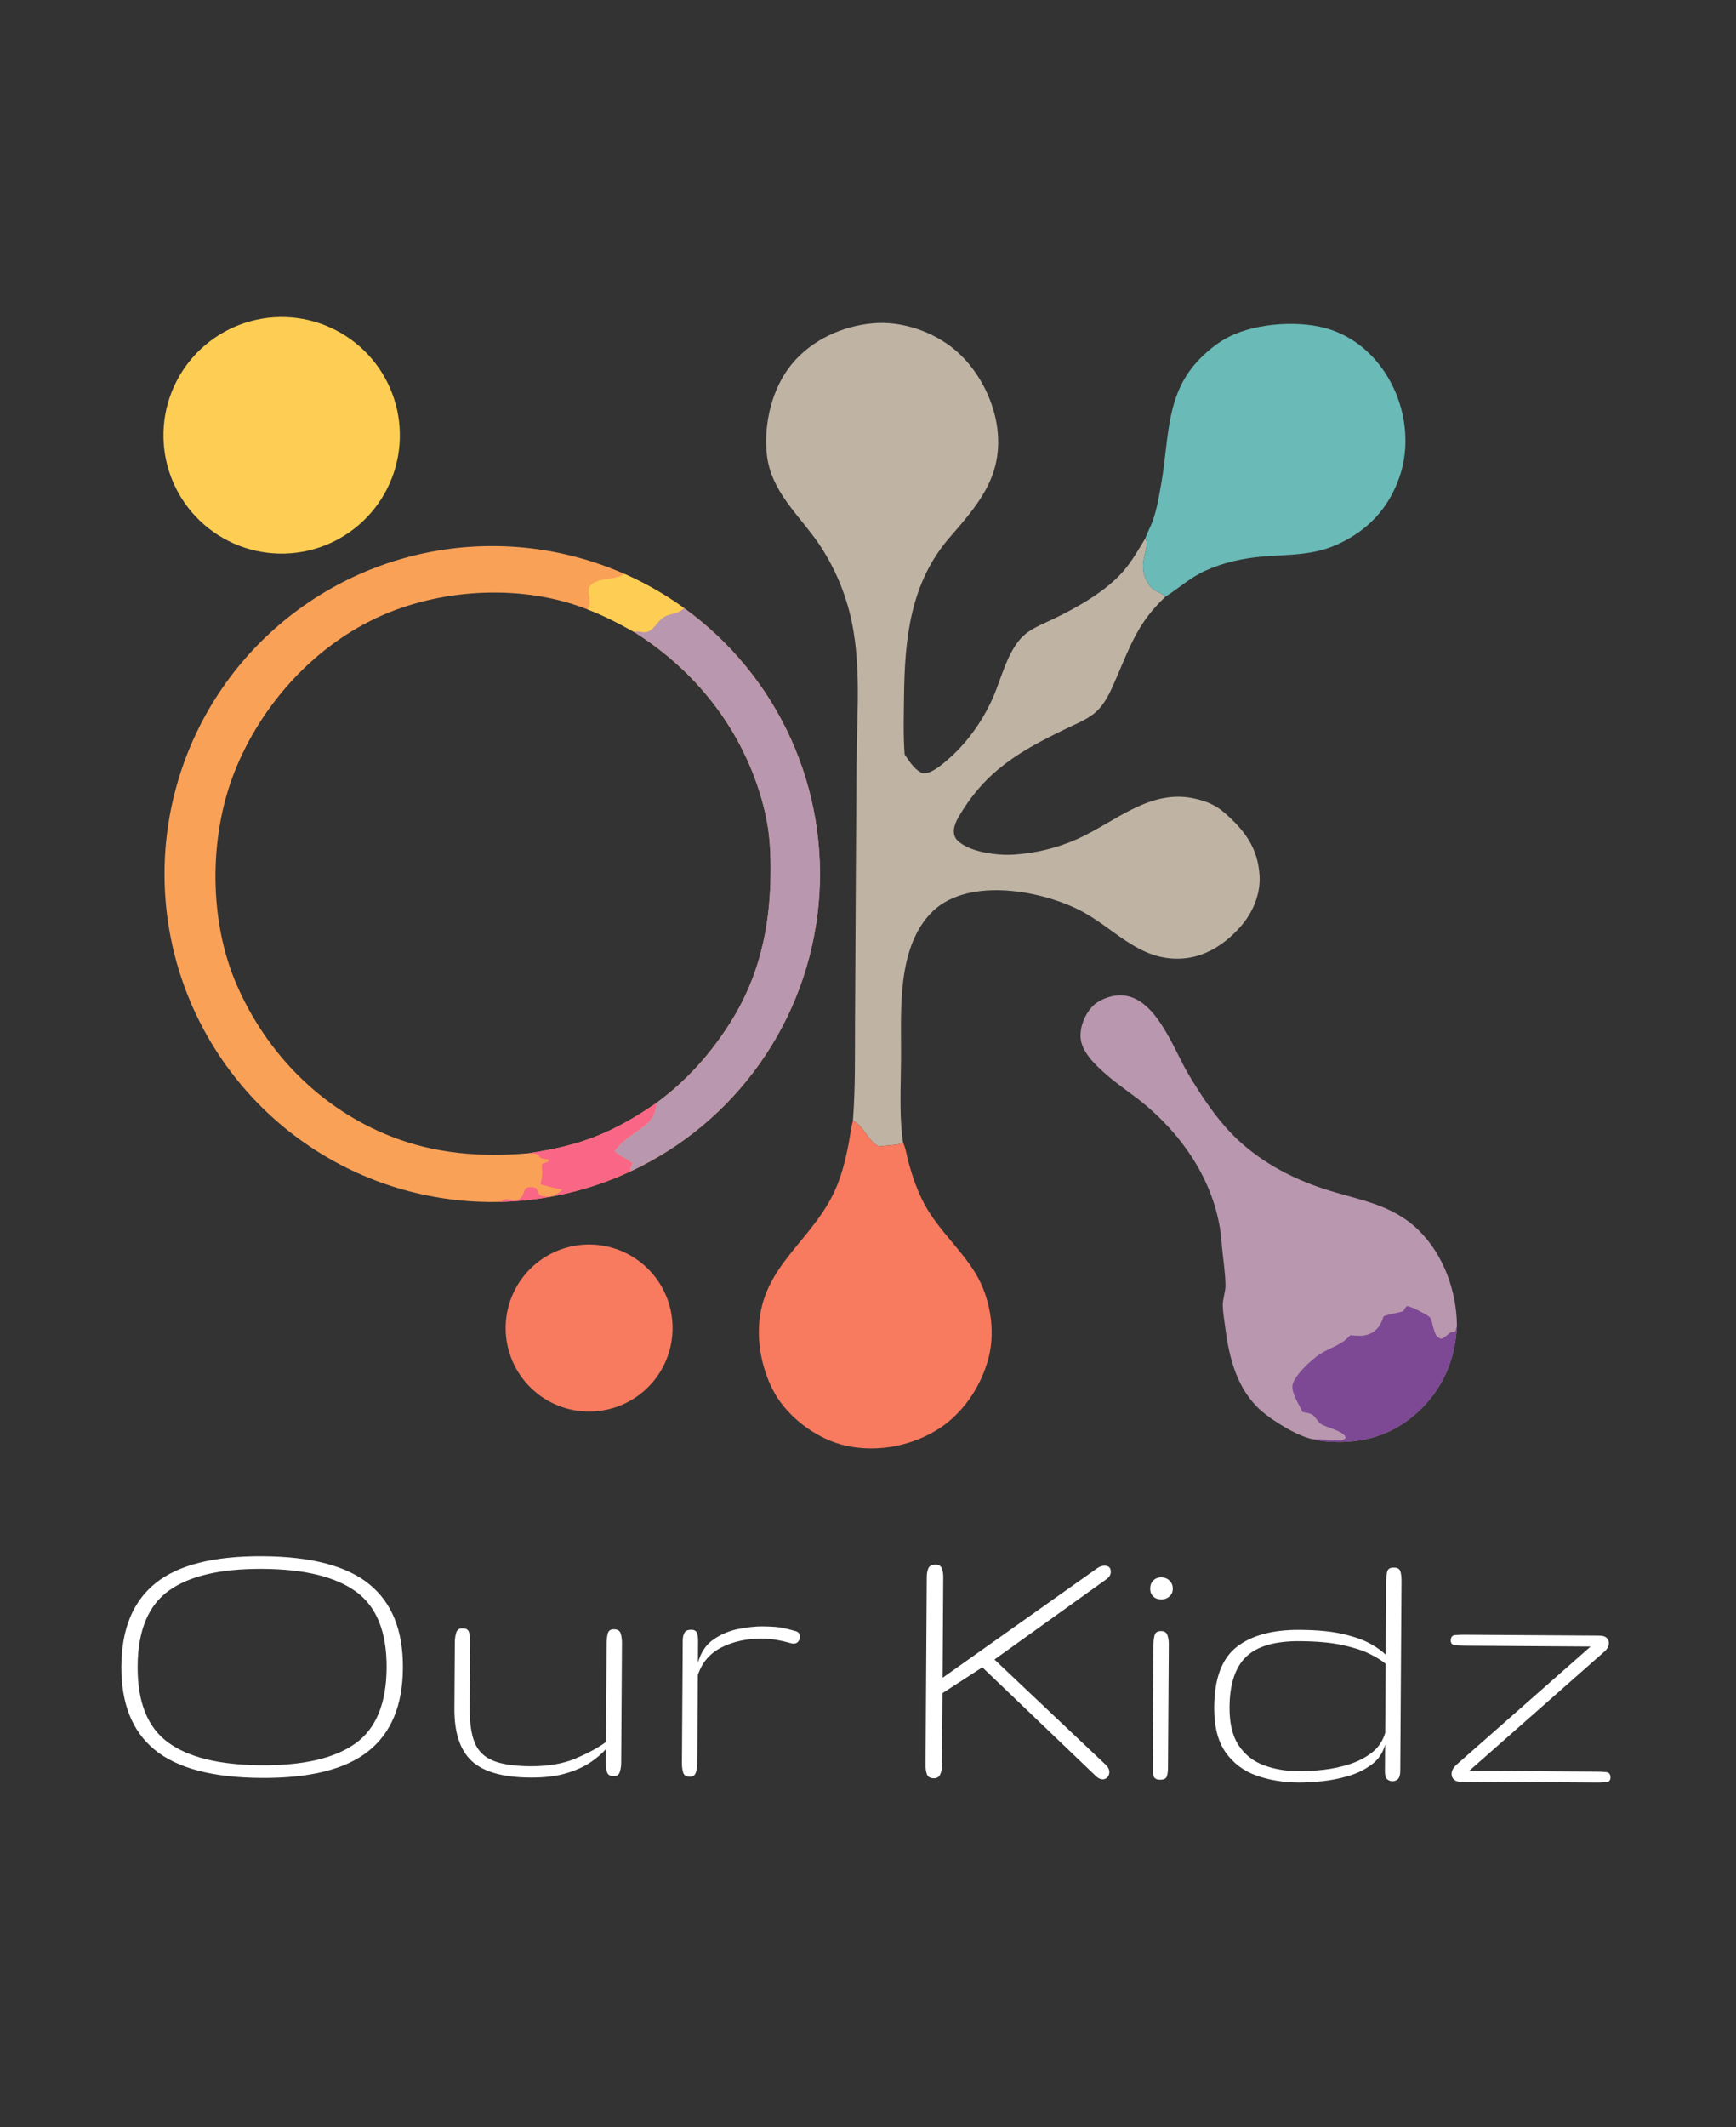 <?xml version="1.0" encoding="utf-8" ?>
<svg xmlns="http://www.w3.org/2000/svg" xmlns:xlink="http://www.w3.org/1999/xlink" width="1256" height="1538">
	<rect width="100%" height="100%" fill="#333333" stroke="none"/>
	<path fill="#FAA158" transform="scale(1 1)" d="M361.96 868.981Q357.538 869.089 353.116 869.034Q348.692 868.977 344.273 868.755Q339.856 868.535 335.45 868.149Q331.043 867.762 326.653 867.213Q322.265 866.663 317.899 865.95Q313.534 865.237 309.197 864.361Q304.862 863.484 300.562 862.448Q296.261 861.412 292.002 860.215Q287.745 859.019 283.533 857.663Q279.322 856.31 275.164 854.799Q271.007 853.288 266.91 851.623Q262.811 849.96 258.777 848.142Q254.743 846.326 250.782 844.361Q246.819 842.395 242.931 840.283Q239.044 838.172 235.239 835.917Q231.434 833.661 227.716 831.265Q223.998 828.869 220.371 826.336Q216.744 823.804 213.215 821.137Q209.684 818.47 206.257 815.675Q202.829 812.878 199.508 809.957Q196.187 807.034 192.978 803.991Q189.769 800.947 186.673 797.785Q183.579 794.624 180.606 791.348Q177.632 788.075 174.783 784.69Q171.932 781.307 169.21 777.82Q166.49 774.332 163.899 770.746Q161.31 767.16 158.857 763.479Q156.402 759.799 154.087 756.029Q151.772 752.26 149.599 748.406Q147.427 744.554 145.399 740.622Q143.371 736.69 141.492 732.685Q139.612 728.682 137.883 724.61Q136.154 720.537 134.578 716.405Q133.003 712.271 131.582 708.082Q130.161 703.893 128.898 699.653Q127.635 695.414 126.53 691.13Q125.426 686.847 124.482 682.524Q123.538 678.203 122.756 673.848Q121.974 669.495 121.355 665.114Q120.736 660.734 120.281 656.334Q119.825 651.934 119.535 647.521Q119.244 643.105 119.118 638.684Q118.992 634.262 119.031 629.839Q119.07 625.414 119.274 620.996Q119.477 616.577 119.846 612.169Q120.215 607.76 120.747 603.369Q121.28 598.977 121.976 594.609Q122.672 590.24 123.531 585.901Q124.39 581.562 125.41 577.257Q126.429 572.952 127.609 568.689Q128.789 564.426 130.127 560.208Q131.465 555.992 132.959 551.828Q134.453 547.665 136.101 543.56Q137.75 539.454 139.55 535.414Q141.351 531.373 143.3 527.403Q145.25 523.432 147.347 519.537Q149.444 515.641 151.684 511.827Q153.924 508.013 156.306 504.285Q158.687 500.557 161.205 496.92Q163.724 493.284 166.376 489.743Q169.029 486.203 171.81 482.764Q174.593 479.326 177.502 475.992Q180.411 472.659 183.442 469.438Q186.473 466.216 189.622 463.11Q192.772 460.003 196.035 457.016Q199.297 454.029 202.669 451.167Q206.041 448.304 209.518 445.568Q212.995 442.833 216.57 440.228Q220.147 437.625 223.817 435.157Q227.487 432.688 231.247 430.358Q235.008 428.027 238.852 425.84Q242.697 423.652 246.62 421.608Q250.542 419.566 254.539 417.669Q258.536 415.775 262.602 414.03Q266.666 412.284 270.793 410.692Q274.921 409.101 279.103 407.663Q283.287 406.226 287.522 404.946Q291.756 403.666 296.034 402.545Q300.314 401.423 304.632 400.464Q308.949 399.502 313.3 398.703Q317.651 397.904 322.027 397.268Q326.405 396.631 330.803 396.158Q335.202 395.686 339.615 395.378Q344.026 395.069 348.448 394.927Q352.869 394.783 357.292 394.804Q361.716 394.825 366.136 395.013Q370.555 395.199 374.965 395.551Q379.373 395.902 383.768 396.417Q388.16 396.933 392.531 397.612Q396.902 398.291 401.245 399.133Q405.588 399.973 409.896 400.977Q414.204 401.979 418.472 403.143Q422.739 404.306 426.962 405.627Q431.183 406.948 435.353 408.426Q439.521 409.904 443.633 411.537Q447.744 413.169 451.791 414.954Q463.179 419.975 473.981 426.161Q484.781 432.348 494.875 439.63Q497.998 441.885 501.048 444.24Q504.097 446.594 507.069 449.047Q510.04 451.499 512.93 454.047Q515.82 456.594 518.625 459.234Q521.431 461.876 524.149 464.606Q526.869 467.336 529.497 470.151Q532.125 472.968 534.66 475.869Q537.195 478.77 539.635 481.752Q542.076 484.733 544.417 487.793Q546.759 490.852 548.999 493.986Q551.241 497.12 553.379 500.324Q555.517 503.529 557.549 506.803Q559.582 510.075 561.508 513.412Q563.433 516.748 565.25 520.147Q567.067 523.545 568.77 527Q570.475 530.455 572.067 533.964Q573.658 537.472 575.135 541.031Q576.612 544.589 577.972 548.194Q579.333 551.797 580.576 555.445Q581.818 559.092 582.942 562.777Q584.065 566.462 585.068 570.182Q586.07 573.903 586.952 577.652Q587.835 581.404 588.594 585.18Q589.353 588.958 589.99 592.757Q590.626 596.557 591.139 600.375Q591.652 604.194 592.04 608.027Q592.428 611.859 592.691 615.704Q592.955 619.547 593.093 623.398Q593.233 627.248 593.245 631.101Q593.259 634.953 593.148 638.804Q593.036 642.656 592.798 646.5Q592.563 650.346 592.201 654.182Q591.839 658.018 591.354 661.84Q590.867 665.662 590.258 669.467Q589.648 673.27 588.915 677.053Q588.181 680.835 587.326 684.592Q586.47 688.349 585.493 692.075Q584.515 695.802 583.417 699.495Q582.32 703.188 581.102 706.843Q579.886 710.499 578.55 714.113Q577.215 717.726 575.763 721.295Q574.311 724.864 572.744 728.383Q571.177 731.902 569.497 735.37Q567.816 738.837 566.023 742.248Q564.231 745.657 562.329 749.008Q560.427 752.359 558.416 755.645Q556.406 758.932 554.291 762.151Q552.175 765.371 549.957 768.521Q547.737 771.67 545.416 774.745Q543.096 777.821 540.677 780.82Q538.259 783.818 535.743 786.737Q533.228 789.654 530.62 792.49Q528.011 795.325 525.311 798.075Q522.611 800.823 519.824 803.483Q517.037 806.142 514.165 808.71Q511.294 811.279 508.339 813.751Q505.385 816.224 502.352 818.601Q499.319 820.976 496.21 823.252Q493.102 825.528 489.922 827.702Q486.741 829.877 483.492 831.946Q480.242 834.015 476.927 835.978Q473.611 837.939 470.234 839.794Q466.858 841.648 463.422 843.391Q459.986 845.135 456.495 846.765Q450.955 849.353 445.291 851.653Q439.625 853.951 433.85 855.955Q428.073 857.959 422.202 859.663Q416.329 861.366 410.378 862.765Q404.425 864.163 398.409 865.253Q392.393 866.344 386.329 867.123Q380.264 867.901 374.169 868.366Q368.072 868.831 361.96 868.981ZM475.036 797.364C496.905 781.284 514.378 761.691 528.787 738.739C549.223 706.187 556.957 671.187 557.51 633.126C557.734 617.764 557.088 602.825 553.615 587.794C540.918 532.855 506.482 486.85 458.865 456.973C447.82 450.8 436.962 445.076 425.096 440.601C379.29 422.526 322.012 425.151 277.013 444.676C228.223 465.847 188.937 509.167 169.553 558.369C151.082 605.25 151.035 665.692 171.284 712.085C193.021 761.888 232.295 801.785 283.074 821.715C314.985 834.238 348.16 836.783 382.112 833.853C420.032 828.318 443.416 819.107 475.036 797.364Z"/>
	<path fill="#B997AE" transform="scale(1 1)" d="M494.875 439.63Q497.998 441.885 501.048 444.24Q504.097 446.594 507.069 449.047Q510.04 451.499 512.93 454.047Q515.82 456.594 518.625 459.234Q521.431 461.876 524.149 464.606Q526.869 467.336 529.497 470.151Q532.125 472.968 534.66 475.869Q537.195 478.77 539.635 481.752Q542.076 484.733 544.417 487.793Q546.759 490.852 548.999 493.986Q551.241 497.12 553.379 500.324Q555.517 503.529 557.549 506.803Q559.582 510.075 561.508 513.412Q563.433 516.748 565.25 520.147Q567.067 523.545 568.77 527Q570.475 530.455 572.067 533.964Q573.658 537.472 575.135 541.031Q576.612 544.589 577.972 548.194Q579.333 551.797 580.576 555.445Q581.818 559.092 582.942 562.777Q584.065 566.462 585.068 570.182Q586.07 573.903 586.952 577.652Q587.835 581.404 588.594 585.18Q589.353 588.958 589.99 592.757Q590.626 596.557 591.139 600.375Q591.652 604.194 592.04 608.027Q592.428 611.859 592.691 615.704Q592.955 619.547 593.093 623.398Q593.233 627.248 593.245 631.101Q593.259 634.953 593.148 638.804Q593.036 642.656 592.798 646.5Q592.563 650.346 592.201 654.182Q591.839 658.018 591.354 661.84Q590.867 665.662 590.258 669.467Q589.648 673.27 588.915 677.053Q588.181 680.835 587.326 684.592Q586.47 688.349 585.493 692.075Q584.515 695.802 583.417 699.495Q582.32 703.188 581.102 706.843Q579.886 710.499 578.55 714.113Q577.215 717.726 575.763 721.295Q574.311 724.864 572.744 728.383Q571.177 731.902 569.497 735.37Q567.816 738.837 566.023 742.248Q564.231 745.657 562.329 749.008Q560.427 752.359 558.416 755.645Q556.406 758.932 554.291 762.151Q552.175 765.371 549.957 768.521Q547.737 771.67 545.416 774.745Q543.096 777.821 540.677 780.82Q538.259 783.818 535.743 786.737Q533.228 789.654 530.62 792.49Q528.011 795.325 525.311 798.075Q522.611 800.823 519.824 803.483Q517.037 806.142 514.165 808.71Q511.294 811.279 508.339 813.751Q505.385 816.224 502.352 818.601Q499.319 820.976 496.21 823.252Q493.102 825.528 489.922 827.702Q486.741 829.877 483.492 831.946Q480.242 834.015 476.927 835.978Q473.611 837.939 470.234 839.794Q466.858 841.648 463.422 843.391Q459.986 845.135 456.495 846.765L455.829 844.615C456.628 843.314 457.071 842.426 457.316 840.915C453.646 837.698 448.778 836.265 445.074 832.846C444.891 832.677 444.715 832.5 444.535 832.327C450.402 824.26 457.671 820.398 465.454 814.549C472.031 809.605 473.887 805.364 475.036 797.364C496.905 781.284 514.378 761.691 528.787 738.739C549.223 706.187 556.957 671.187 557.51 633.126C557.734 617.764 557.088 602.825 553.615 587.794C540.918 532.855 506.482 486.85 458.865 456.973C461.727 455.891 463.839 457.271 466.687 457.115C472.485 456.794 475.832 448.578 480.636 445.918C485.668 443.135 490.492 444.217 494.875 439.63Z"/>
	<path fill="#F96686" transform="scale(1 1)" d="M382.112 833.853C420.032 828.318 443.416 819.107 475.036 797.364C473.887 805.364 472.031 809.605 465.454 814.549C457.671 820.398 450.402 824.26 444.535 832.327C444.715 832.5 444.891 832.677 445.074 832.846C448.778 836.265 453.646 837.698 457.316 840.915C457.071 842.426 456.628 843.314 455.829 844.615L456.495 846.765Q450.955 849.353 445.291 851.653Q439.625 853.951 433.85 855.955Q428.073 857.959 422.202 859.663Q416.329 861.366 410.378 862.765Q404.425 864.163 398.409 865.253Q392.393 866.344 386.329 867.123Q380.264 867.901 374.169 868.366Q368.072 868.831 361.96 868.981C368.48 864.167 369.364 869.651 374.888 867.258C377.217 866.248 377.882 865.102 378.704 862.801C379.029 861.893 379.271 860.987 379.785 860.163C380.473 859.062 381.295 858.513 382.594 858.358C384.639 858.115 386.619 858.283 388.319 859.463C388.831 861.229 389.316 862.338 390.358 863.851C393.408 865.762 397.037 865.028 400.494 864.815C402.653 863.065 405.125 862.25 406.793 859.899C401.532 859.574 396.274 857.351 391.033 856.373C392.174 851.939 392.496 848.534 392.024 843.972C391.906 842.85 391.82 842.344 392.414 841.32C394.14 840.807 396.051 840.549 397.165 839.022L396.554 838.147C394.554 838.082 393.021 837.827 391.115 837.21C390.765 836.736 390.128 835.851 389.746 835.443C388.014 833.59 384.521 833.971 382.112 833.853Z"/>
	<path fill="#FDCE53" transform="scale(1 1)" d="M451.791 414.954Q463.179 419.975 473.981 426.161Q484.781 432.348 494.875 439.63C490.492 444.217 485.668 443.135 480.636 445.918C475.832 448.578 472.485 456.794 466.687 457.115C463.839 457.271 461.727 455.891 458.865 456.973C447.82 450.8 436.962 445.076 425.096 440.601C428.651 435.447 425.104 430.45 426.078 424.761C430.918 416.977 444.236 420.051 451.321 415.288C451.481 415.181 451.634 415.066 451.791 414.954Z"/>
	<path fill="#BFB3A4" transform="scale(1 1)" d="M617.113 810.158C618.892 786.509 618.506 763.389 618.61 739.721L619.124 645.874L619.712 550.513C620.023 512.237 624.093 472.062 612.464 434.985Q610.76 429.479 608.663 424.112Q606.565 418.745 604.086 413.543Q601.605 408.343 598.755 403.334Q595.906 398.326 592.701 393.537C578.435 372.53 557.595 355.442 554.771 328.335C552.462 306.178 558.652 280.33 573.039 263.03C587.457 245.692 609.44 235.683 631.707 233.735C652.357 231.928 675.178 239.68 690.981 253.007C708.343 267.649 720.319 291.259 721.98 313.896C724.346 346.163 706.512 366.136 686.979 388.699C658.362 421.755 654.544 462.247 654.057 503.901C653.897 517.683 653.472 531.718 654.484 545.468C657.278 549.624 661.21 555.591 665.57 558.136C667.415 559.213 668.996 559.311 671.045 558.767C676.512 557.315 682.959 551.631 687.135 547.954C700.617 536.088 712.306 519.098 719.199 502.534C724.738 489.223 729.002 471.802 738.938 461.17C745.095 454.582 753.863 451.512 761.804 447.677C779.174 439.29 800.134 427.591 812.851 412.861C819.007 405.733 823.822 397.167 828.679 389.131C832.892 397.43 820.37 408.28 832.132 423.836C835.318 428.051 840.227 428.075 843.109 431.482C823.649 449.907 818.185 465.835 807.914 489.658C804.487 497.603 800.938 506.255 795.003 512.695C788.824 519.4 779.61 522.832 771.559 526.728C737.911 543.009 713.175 557.046 693.553 590.644C691.786 593.667 690.191 597.258 690.083 600.795C690.002 603.522 690.982 606.014 692.967 607.894C701.775 616.236 721.55 618.591 733.107 617.912Q739.127 617.549 745.092 616.648Q751.054 615.747 756.914 614.314Q762.773 612.883 768.48 610.932Q774.186 608.98 779.696 606.526C807.468 593.948 832.555 569.715 865.27 577.583C873.099 579.466 879.593 582.14 885.709 587.453C900.387 600.205 910.039 612.938 911.282 632.905C912.145 646.751 906.201 660.312 897.085 670.475C885.988 682.845 871.736 692.124 854.808 693.061C823.395 694.795 805.821 670.277 780.215 657.609C750.792 643.052 697.275 633.793 672.439 661.305C648.659 687.65 652.085 731.666 651.899 764.621C651.809 780.652 651.008 797.19 652.005 813.182C652.274 817.506 652.805 821.825 653.352 826.121C650.828 828.144 639.72 828.163 635.708 828.972C627.32 824.086 625.469 814.781 617.113 810.158Z"/>
	<path fill="#B997AE" transform="scale(1 1)" d="M950.949 1040.71C940.173 1039.37 920.903 1027.35 912.631 1020.13C895.096 1004.81 889.3 982.081 886.486 959.966C885.823 954.749 884.815 949.245 884.678 943.995C884.547 939.001 886.719 934.041 886.643 929.027C886.493 919.155 884.6 908.691 883.885 898.734C881.075 859.605 859.284 825.082 830.006 800C820.435 791.801 809.664 785.052 800.186 776.739C792.79 770.252 782.211 760.463 781.776 749.861C781.45 741.914 784.856 733.537 790.255 727.75C794.8 722.881 803.45 719.694 810.107 719.605C836.011 719.258 848.839 758.467 860.024 777.011C869.222 792.26 879.278 807.701 891.825 820.441C910.037 838.932 933.32 851.533 957.834 859.558C982.938 867.776 1006.93 870.247 1026.7 889.774C1044.5 907.349 1054.03 933.942 1054.09 958.84C1052.76 983.662 1043.56 1004.97 1024.95 1021.67C1007.23 1037.56 986.237 1043.75 962.674 1042.38C958.676 1042.15 954.815 1041.8 950.949 1040.71Z"/>
	<path fill="#7D4894" transform="scale(1 1)" d="M1001.08 951.724C1005.58 949.909 1010.46 949.405 1015.13 948.093C1015.95 946.743 1016.77 945.53 1017.76 944.293C1021.03 944.788 1024.23 946.508 1027.16 948.005C1038.03 953.57 1034.43 952.597 1037.81 962.527C1038.8 965.437 1039.71 966.667 1042.5 968.001C1045.35 967.417 1047.35 964.521 1050.04 963.101C1051.19 963.154 1051.78 963.21 1052.88 962.811L1054.09 958.84C1052.76 983.662 1043.56 1004.97 1024.95 1021.67C1007.23 1037.56 986.237 1043.75 962.674 1042.38C958.676 1042.15 954.815 1041.8 950.949 1040.71C956.087 1040.6 961.166 1041.01 966.292 1041.21C969.202 1041.33 971.384 1041.76 973.591 1039.72C973.121 1034.73 959.738 1032.26 955.76 1029.54C954.024 1028.35 952.425 1025.87 951.042 1024.23C948.889 1021.68 945.477 1021.48 942.349 1020.87C939.886 1015.28 935.128 1008.73 935.056 1002.56C934.974 995.528 949.396 982.502 955.185 978.866C962.424 974.318 970.116 972.716 976.133 966.181L976.867 965.377C978.042 965.484 979.217 965.569 980.394 965.665C984.316 965.98 987.794 965.856 991.445 964.182C996.914 961.674 999.213 957.07 1001.08 951.724Z"/>
	<path fill="#6ABAB7" transform="scale(1 1)" d="M828.679 389.131C830.073 384.944 832.326 381.146 833.835 377.005C837.09 368.072 838.773 357.655 840.38 348.301C845.951 315.849 843.346 283.918 868.723 258.782C874.944 252.621 881.617 247.288 889.468 243.352C909.333 233.39 941.62 231.187 962.97 238.418C983.194 245.269 998.692 260.709 1007.87 279.673C1017.57 299.7 1019.86 323.865 1012.49 344.985C1004.68 367.369 990.078 383.059 968.706 393.118C950.646 401.62 933.834 400.81 914.551 402.308C900.029 403.435 885.348 406.585 872.046 412.63C861.018 417.644 853.059 425.164 843.109 431.482C840.227 428.075 835.318 428.051 832.132 423.836C820.37 408.28 832.892 397.43 828.679 389.131Z"/>
	<path fill="#F87A5F" transform="scale(1 1)" d="M617.113 810.158C625.469 814.781 627.32 824.086 635.708 828.972C639.72 828.163 650.828 828.144 653.352 826.121C655.297 829.846 656.111 836.063 657.272 840.243C660.192 850.751 663.715 861.133 668.916 870.759C678.861 889.167 695.04 902.877 705.803 920.645C716.308 937.987 720.372 961.583 715.333 981.324C709.801 1002.99 695.891 1023.37 676.45 1034.73C656.409 1046.45 631.156 1050.52 608.627 1044.39C589.63 1039.22 570.151 1024.48 560.456 1007.29C553.822 995.532 549.861 981.255 549.147 967.791C546.604 919.817 582.498 902.08 601.741 865.514C608.146 853.342 611.582 839.679 614.097 826.233C615.105 820.849 615.668 815.456 617.113 810.158Z"/>
	<path fill="#FDCE53" transform="scale(1 1)" d="M198.332 229.389Q200.42 229.255 202.513 229.224Q204.605 229.193 206.696 229.265Q208.787 229.337 210.872 229.51Q212.958 229.684 215.032 229.96Q217.107 230.235 219.164 230.612Q221.223 230.988 223.261 231.465Q225.297 231.941 227.308 232.517Q229.32 233.093 231.301 233.767Q233.282 234.441 235.229 235.209Q237.174 235.98 239.08 236.843Q240.986 237.706 242.848 238.663Q244.708 239.618 246.521 240.666Q248.334 241.711 250.092 242.844Q251.851 243.977 253.552 245.195Q255.254 246.413 256.894 247.713Q258.534 249.013 260.108 250.391Q261.683 251.769 263.188 253.223Q264.692 254.676 266.124 256.202Q267.556 257.728 268.912 259.322Q270.268 260.915 271.545 262.574Q272.821 264.231 274.014 265.95Q275.209 267.669 276.317 269.444Q277.424 271.219 278.445 273.046Q279.465 274.872 280.394 276.747Q281.324 278.622 282.161 280.54Q282.998 282.458 283.74 284.414Q284.482 286.371 285.127 288.361Q285.772 290.353 286.32 292.372Q286.867 294.391 287.314 296.435Q287.763 298.479 288.111 300.543Q288.457 302.607 288.703 304.684Q288.95 306.762 289.093 308.85Q289.237 310.938 289.279 313.03Q289.322 315.122 289.261 317.214Q289.2 319.305 289.038 321.391Q288.876 323.477 288.61 325.554Q288.345 327.629 287.98 329.689Q287.615 331.75 287.149 333.79Q286.683 335.829 286.117 337.844Q285.552 339.859 284.89 341.844Q284.226 343.829 283.467 345.779Q282.707 347.729 281.854 349.639Q281 351.549 280.054 353.416Q279.107 355.283 278.071 357.1Q277.034 358.917 275.911 360.682Q274.787 362.447 273.577 364.155Q272.369 365.864 271.078 367.511Q269.787 369.157 268.417 370.739Q267.048 372.32 265.602 373.833Q264.156 375.346 262.638 376.786Q261.119 378.226 259.533 379.591Q257.947 380.955 256.295 382.24Q254.644 383.525 252.931 384.729Q251.219 385.931 249.45 387.049Q247.681 388.166 245.86 389.196Q244.038 390.225 242.169 391.165Q240.299 392.104 238.386 392.951Q236.472 393.798 234.519 394.55Q232.567 395.302 230.58 395.958Q228.593 396.614 226.576 397.173Q224.56 397.73 222.518 398.189Q220.477 398.647 218.415 399.005Q216.354 399.364 214.276 399.621Q212.2 399.878 210.114 400.033Q208.013 400.188 205.908 400.242Q203.802 400.293 201.696 400.243Q199.59 400.192 197.488 400.037Q195.388 399.881 193.297 399.624Q191.208 399.365 189.132 399.004Q187.057 398.645 185.001 398.181Q182.946 397.719 180.916 397.157Q178.887 396.593 176.886 395.931Q174.887 395.268 172.922 394.509Q170.958 393.749 169.033 392.893Q167.108 392.036 165.228 391.087Q163.348 390.138 161.516 389.098Q159.685 388.057 157.908 386.927Q156.13 385.797 154.409 384.581Q152.689 383.365 151.031 382.065Q149.373 380.766 147.78 379.386Q146.188 378.008 144.666 376.551Q143.144 375.096 141.695 373.566Q140.246 372.037 138.874 370.439Q137.502 368.84 136.211 367.176Q134.92 365.511 133.712 363.786Q132.504 362.06 131.382 360.277Q130.261 358.493 129.228 356.657Q128.196 354.822 127.255 352.936Q126.315 351.051 125.468 349.122Q124.621 347.193 123.87 345.226Q123.119 343.257 122.466 341.254Q121.813 339.252 121.26 337.219Q120.706 335.186 120.253 333.129Q119.8 331.072 119.449 328.994Q119.098 326.918 118.85 324.825Q118.602 322.734 118.457 320.632Q118.312 318.531 118.27 316.424Q118.229 314.318 118.291 312.213Q118.353 310.107 118.519 308.007Q118.685 305.907 118.954 303.817Q119.223 301.729 119.595 299.655Q119.966 297.581 120.439 295.528Q120.912 293.477 121.486 291.448Q122.06 289.421 122.733 287.426Q123.405 285.43 124.176 283.47Q124.946 281.508 125.812 279.588Q126.678 277.667 127.637 275.791Q128.596 273.917 129.647 272.091Q130.697 270.265 131.836 268.492Q132.975 266.72 134.2 265.007Q135.425 263.293 136.733 261.642Q138.041 259.99 139.428 258.405Q140.816 256.82 142.28 255.305Q143.743 253.791 145.28 252.349Q146.817 250.91 148.423 249.546Q150.028 248.182 151.699 246.899Q153.37 245.616 155.102 244.418Q156.834 243.219 158.623 242.107Q160.411 240.995 162.254 239.973Q164.094 238.949 165.985 238.018Q167.874 237.087 169.807 236.251Q171.74 235.414 173.713 234.674Q175.684 233.933 177.69 233.29Q179.696 232.648 181.732 232.105Q183.767 231.561 185.827 231.12Q187.886 230.677 189.965 230.337Q192.045 229.997 194.137 229.76Q196.23 229.522 198.332 229.389Z"/>
	<path fill="#F87A5F" transform="scale(1 1)" d="M419.8 900.12Q421.27 899.963 422.745 899.877Q424.221 899.792 425.7 899.779Q427.178 899.766 428.655 899.826Q430.131 899.885 431.603 900.018Q433.076 900.149 434.54 900.353Q436.003 900.556 437.457 900.831Q438.909 901.106 440.346 901.451Q441.783 901.798 443.202 902.212Q444.62 902.628 446.016 903.113Q447.413 903.597 448.784 904.15Q450.155 904.702 451.498 905.32Q452.84 905.939 454.151 906.623Q455.461 907.306 456.737 908.053Q458.012 908.801 459.25 909.608Q460.488 910.417 461.684 911.284Q462.881 912.152 464.033 913.079Q465.186 914.005 466.292 914.985Q467.398 915.965 468.455 916.999Q469.511 918.033 470.516 919.116Q471.52 920.201 472.471 921.333Q473.421 922.465 474.315 923.642Q475.211 924.819 476.045 926.038Q476.88 927.259 477.655 928.517Q478.431 929.776 479.143 931.072Q479.855 932.367 480.503 933.695Q481.15 935.024 481.733 936.383Q482.315 937.741 482.83 939.127Q483.346 940.512 483.793 941.922Q484.239 943.331 484.616 944.76Q484.993 946.19 485.3 947.635Q485.607 949.081 485.843 950.54Q486.078 952 486.243 953.469Q486.407 954.938 486.498 956.413Q486.591 957.889 486.61 959.367Q486.63 960.845 486.578 962.323Q486.525 963.799 486.4 965.272Q486.276 966.746 486.079 968.211Q485.883 969.675 485.613 971.13Q485.345 972.582 485.007 974.022Q484.667 975.461 484.259 976.881Q483.85 978.302 483.372 979.701Q482.895 981.099 482.348 982.474Q481.802 983.847 481.19 985.192Q480.579 986.538 479.9 987.851Q479.224 989.164 478.483 990.445Q477.741 991.723 476.939 992.964Q476.136 994.207 475.274 995.407Q474.413 996.608 473.492 997.764Q472.572 998.921 471.597 1000.03Q470.621 1001.14 469.593 1002.2Q468.564 1003.27 467.484 1004.28Q466.405 1005.28 465.277 1006.24Q464.15 1007.2 462.977 1008.1Q461.804 1009 460.588 1009.84Q459.372 1010.68 458.118 1011.46Q456.863 1012.24 455.57 1012.96Q454.278 1013.68 452.953 1014.33Q451.627 1014.99 450.272 1015.57Q448.915 1016.16 447.532 1016.68Q446.149 1017.21 444.743 1017.66Q443.336 1018.11 441.908 1018.5Q440.481 1018.88 439.037 1019.19Q437.592 1019.51 436.135 1019.75Q434.676 1019.99 433.208 1020.16Q431.73 1020.34 430.248 1020.43Q428.763 1020.53 427.276 1020.56Q425.79 1020.59 424.303 1020.54Q422.817 1020.49 421.336 1020.37Q419.853 1020.25 418.379 1020.06Q416.904 1019.86 415.442 1019.6Q413.979 1019.33 412.53 1019Q411.081 1018.66 409.652 1018.25Q408.222 1017.84 406.814 1017.37Q405.406 1016.89 404.022 1016.34Q402.64 1015.79 401.285 1015.18Q399.932 1014.57 398.609 1013.89Q397.287 1013.21 396 1012.46Q394.712 1011.72 393.462 1010.91Q392.214 1010.1 391.005 1009.24Q389.797 1008.37 388.634 1007.44Q387.47 1006.52 386.354 1005.54Q385.236 1004.56 384.169 1003.52Q383.102 1002.48 382.087 1001.4Q381.072 1000.31 380.111 999.175Q379.152 998.04 378.247 996.859Q377.345 995.678 376.501 994.453Q375.657 993.229 374.874 991.965Q374.092 990.7 373.372 989.399Q372.653 988.097 371.998 986.762Q371.342 985.427 370.754 984.061Q370.166 982.695 369.646 981.303Q369.127 979.909 368.675 978.492Q368.224 977.075 367.843 975.638Q367.463 974.2 367.153 972.745Q366.843 971.292 366.606 969.823Q366.369 968.355 366.203 966.878Q366.038 965.4 365.946 963.916Q365.853 962.431 365.835 960.944Q365.816 959.457 365.87 957.972Q365.924 956.485 366.051 955.004Q366.178 953.522 366.379 952.048Q366.579 950.575 366.851 949.113Q367.124 947.652 367.467 946.204Q367.812 944.758 368.227 943.33Q368.641 941.901 369.126 940.496Q369.61 939.089 370.163 937.71Q370.717 936.329 371.336 934.977Q371.956 933.626 372.642 932.307Q373.329 930.987 374.079 929.704Q374.83 928.419 375.641 927.174Q376.454 925.928 377.326 924.725Q378.2 923.521 379.131 922.361Q380.061 921.201 381.048 920.089Q382.036 918.977 383.076 917.914Q384.117 916.851 385.207 915.842Q386.3 914.832 387.439 913.877Q388.578 912.921 389.765 912.024Q390.95 911.126 392.177 910.289Q393.407 909.45 394.674 908.674Q395.941 907.896 397.247 907.183Q398.551 906.469 399.889 905.821Q401.228 905.172 402.595 904.591Q403.964 904.009 405.36 903.495Q406.755 902.981 408.175 902.537Q409.593 902.093 411.033 901.719Q412.472 901.345 413.928 901.041Q415.384 900.739 416.853 900.509Q418.321 900.278 419.8 900.12Z"/>
	<path fill="white" transform="scale(1 1)" d="M189.065 1285.46Q136.371 1285.12 111.955 1265.14Q87.538 1245.15 87.8 1204.66Q88.061 1164.17 112.734 1144.49Q137.407 1124.82 190.101 1125.16Q242.795 1125.5 267.28 1145.49Q291.767 1165.48 291.505 1205.97Q291.243 1246.46 266.501 1266.13Q241.759 1285.81 189.065 1285.46ZM189.125 1276.31Q234.608 1276.61 257.037 1260.6Q279.468 1244.59 279.718 1205.9Q279.968 1167.21 257.746 1150.91Q235.525 1134.61 190.042 1134.32Q144.558 1134.02 122.198 1150.03Q99.837 1166.04 99.587 1204.73Q99.337 1243.42 121.489 1259.72Q143.641 1276.02 189.125 1276.31ZM383.627 1285.2Q353.953 1285.01 341.271 1273.21Q328.589 1261.4 328.758 1235.2L329.068 1187.22Q329.091 1183.61 330.083 1180.43Q331.073 1177.25 334.679 1177.27Q338.7 1177.29 339.443 1180.49Q340.185 1183.68 340.162 1187.29L339.852 1235.27Q339.752 1250.66 343.369 1259.77Q346.984 1268.87 356.527 1272.89Q366.069 1276.9 383.68 1277.02Q403.094 1277.14 416.792 1271.27Q430.489 1265.39 438.431 1259.48L438.894 1187.93Q438.917 1184.32 439.701 1181.14Q440.484 1177.95 444.089 1177.98Q448.249 1178 449.13 1181.2Q450.011 1184.39 449.987 1188L449.428 1274.53Q449.405 1278.13 448.414 1281.18Q447.425 1284.22 444.096 1284.2Q440.63 1284.18 439.465 1281.95Q438.301 1279.72 438.335 1274.46L438.398 1264.61Q434.486 1269.16 427.522 1273.97Q420.556 1278.78 409.857 1282.04Q399.159 1285.3 383.627 1285.2ZM499.009 1284.56Q495.127 1284.53 494.245 1281.47Q493.363 1278.42 493.387 1274.81L493.96 1186.06Q493.98 1182.87 495.174 1180.59Q496.367 1178.31 500.25 1178.34Q503.301 1178.36 504.188 1180.58Q505.075 1182.81 505.054 1186.14L504.95 1202.22Q508.073 1190.87 516.361 1185.24Q524.648 1179.61 534.368 1177.73Q544.087 1175.85 551.298 1175.89Q561.976 1175.96 566.96 1177.11Q571.945 1178.25 575.821 1179.38Q578.727 1180.23 578.706 1183.56Q578.694 1185.36 577.506 1186.88Q576.318 1188.4 573.961 1188.38Q573.406 1188.38 573.198 1188.31Q572.99 1188.24 572.298 1188.09Q566.899 1186.53 561.913 1185.67Q556.926 1184.81 551.24 1184.77Q534.878 1184.66 522.148 1191.03Q509.418 1197.4 504.892 1211.1L504.48 1274.88Q504.457 1278.49 503.466 1281.53Q502.476 1284.58 499.009 1284.56ZM675.673 1285.7Q671.652 1285.67 670.63 1282.82Q669.609 1279.97 669.633 1276.23L670.511 1140.33Q670.537 1136.31 671.732 1133.75Q672.927 1131.2 676.949 1131.22Q680.277 1131.24 681.369 1133.88Q682.462 1136.53 682.439 1140.13L681.967 1213.07L793.556 1134.05Q796.342 1131.99 799.116 1132.01Q803.692 1132.04 803.664 1136.48Q803.644 1139.53 800.579 1141.73L719.494 1199.86L799.851 1275.82Q802.608 1278.33 802.588 1281.39Q802.575 1283.47 801.178 1284.98Q799.782 1286.5 797.702 1286.49Q795.484 1286.47 793.139 1284.38L710.722 1205.49L681.896 1224.17L681.561 1276.03Q681.535 1280.05 680.268 1282.88Q679.002 1285.72 675.673 1285.7ZM839.442 1286.75Q835.559 1286.73 834.742 1284.37Q833.925 1282 833.951 1277.98L834.526 1188.96Q834.552 1184.94 835.403 1182.1Q836.253 1179.26 840.136 1179.29Q843.603 1179.31 844.624 1182.23Q845.645 1185.15 845.622 1188.75L845.045 1278.05Q845.022 1281.66 844.242 1284.22Q843.462 1286.78 839.442 1286.75ZM840.145 1156.4Q836.54 1156.38 834.335 1154.22Q832.13 1152.05 832.152 1148.59Q832.175 1144.98 834.409 1142.71Q836.643 1140.43 840.248 1140.46Q843.715 1140.48 846.127 1142.78Q848.539 1145.09 848.516 1148.69Q848.493 1152.16 846.052 1154.29Q843.612 1156.43 840.145 1156.4ZM939.551 1288.79Q922.911 1288.68 909.007 1283.74Q895.101 1278.79 886.718 1266.95Q878.336 1255.11 878.47 1234.31Q878.671 1203.25 894.769 1190.73Q910.867 1178.22 940.265 1178.41Q959.678 1178.53 972.14 1181.53Q984.601 1184.52 991.854 1188.66Q999.109 1192.79 1002.55 1196.42L1002.9 1143.17Q1002.92 1139.43 1003.63 1136.38Q1004.35 1133.34 1008.37 1133.36Q1012.39 1133.39 1013.2 1136.17Q1014.02 1138.95 1013.99 1142.97L1013.1 1280.39Q1013.07 1284.83 1011.33 1286.34Q1009.59 1287.85 1007.65 1287.84Q1005.29 1287.83 1003.63 1286.43Q1001.98 1285.03 1002.01 1280.59L1002.13 1261.32Q999.857 1270.18 992.54 1275.68Q985.225 1281.18 975.638 1284.03Q966.05 1286.88 956.337 1287.86Q946.623 1288.83 939.551 1288.79ZM939.604 1280.61Q947.924 1280.66 957.709 1279.54Q967.492 1278.43 976.663 1275.44Q985.836 1272.45 992.735 1267.01Q999.635 1261.58 1002.19 1252.86L1002.51 1202.94Q998.372 1199.45 990.839 1195.72Q983.305 1192 971.049 1189.35Q958.793 1186.71 940.212 1186.59Q913.587 1186.42 901.658 1197.78Q889.727 1209.14 889.564 1234.38Q889.451 1251.85 896.181 1261.95Q902.911 1272.05 914.324 1276.28Q925.738 1280.52 939.604 1280.61ZM1056.04 1288.15Q1053.69 1288.14 1051.96 1286.67Q1050.24 1285.2 1050.25 1282.57Q1050.28 1278.96 1053.9 1275.8L1150.84 1190.45L1059.73 1189.86Q1055.71 1189.83 1052.66 1189.47Q1049.61 1189.1 1049.63 1186.19Q1049.65 1182.58 1052.57 1182.25Q1055.48 1181.93 1059.5 1181.95L1157.13 1182.58Q1160.87 1182.61 1162.46 1184.28Q1164.04 1185.95 1164.02 1187.9Q1164 1191.36 1160.65 1194.25L1063.03 1280.3L1155.1 1280.89Q1159.12 1280.92 1162.17 1281.28Q1165.22 1281.65 1165.19 1285.25Q1165.18 1288.17 1162.05 1288.49Q1158.93 1288.82 1155.33 1288.8L1056.04 1288.15Z"/>
</svg>
